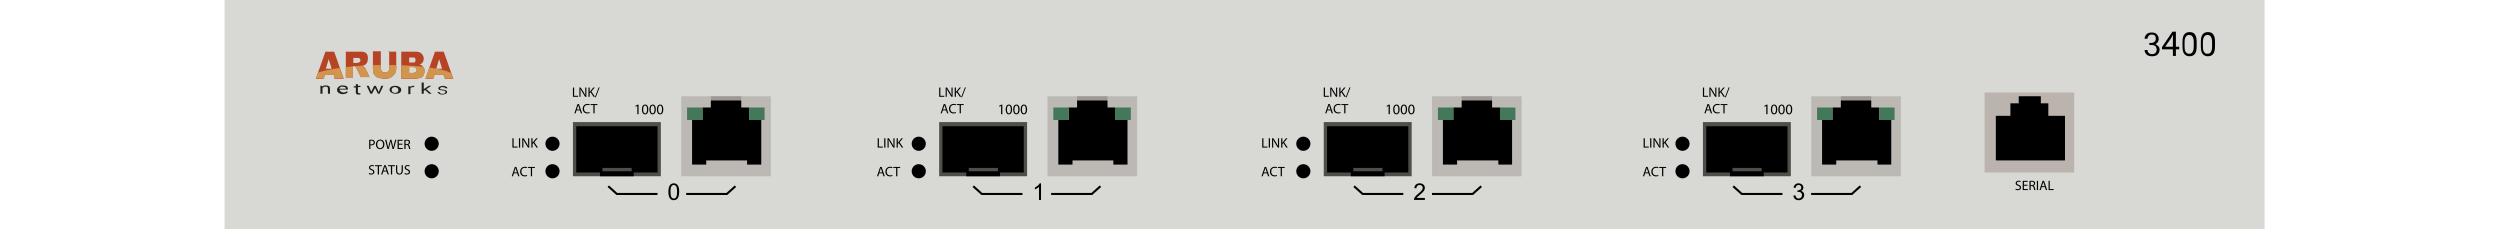 <?xml version="1.0" encoding="utf-8"?>
<!-- Copyright 2022 Virtual Console LLC. All rights reserved. Julia. Generator: Adobe Illustrator 23.1.0, SVG Export Plug-In . SVG Version: 6.00 Build 0)  -->
<svg version="1.1" id="Aruba_3600_Mobility_Controllers"
	 xmlns="http://www.w3.org/2000/svg" xmlns:xlink="http://www.w3.org/1999/xlink" x="0px" y="0px" viewBox="0 0 600 55"
	 style="enable-background:new 0 0 600 55;" xml:space="preserve">
<style type="text/css">
	.st0{fill:#D8D9D4;}
	.st1{fill:#BAB3AE;}
	.st2{fill:#4D4F49;}
	.st3{fill:#BCB8B3;}
	.st4{fill:#43785A;}
	.st5{fill:#9E9995;}
	.st6{fill:none;}
	.st7{fill:#B74325;}
	.st8{clip-path:url(#SVGID_2_);}
	.st9{fill:#D1954E;}
	.st10{fill:#1E1E1E;}
	.st11{enable-background:new    ;}
</style>
<rect x="53.9" class="st0" width="489.6" height="55"/>
<circle cx="103.6" cy="41.1" r="1.7"/>
<circle cx="132.6" cy="41.1" r="1.7"/>
<circle cx="103.6" cy="34.5" r="1.7"/>
<circle cx="132.6" cy="34.5" r="1.7"/>
<g>
	<rect x="476.3" y="22.2" class="st1" width="21.5" height="19.2"/>
	<polygon points="491.6,27.8 491.6,24.8 489.8,24.8 489.8,23.1 484.5,23.1 
		484.5,24.8 482.5,24.8 482.5,27.8 479,27.8 479,38.5 495.6,38.5 495.6,27.8 	"/>
</g>
<g>
	<rect x="137.5" y="29.3" class="st2" width="21.1" height="13"/>
	<polygon points="157.8,30.3 138.3,30.3 138.3,41.4 144,41.4 144,42.3 
		152.1,42.3 152.1,41.4 157.8,41.4 	"/>
	<rect x="144.6" y="40.3" class="st2" width="7" height="0.8"/>
</g>
<g>
	<rect x="163.5" y="23.1" class="st3" width="21.5" height="19.2"/>
	<polygon points="179.8,28.8 179.8,25.8 177.9,25.8 177.9,24.1 
		170.6,24.1 170.6,25.8 168.6,25.8 168.6,28.8 166.1,28.8 
		166.1,39.5 169.5,39.5 169.5,38.5 179.3,38.5 179.3,39.5 182.7,39.5 182.7,28.8 	"/>
	<rect x="179.8" y="25.8" class="st4" width="3.7" height="3"/>
	<rect x="164.9" y="25.8" class="st4" width="3.7" height="3"/>
	<rect x="170.6" y="23.1" class="st5" width="7.3" height="0.9"/>
</g>
<circle cx="220.5" cy="41.1" r="1.7"/>
<circle cx="220.5" cy="34.5" r="1.7"/>
<g>
	<rect x="225.4" y="29.3" class="st2" width="21.1" height="13"/>
	<polygon points="245.7,30.3 226.2,30.3 226.2,41.4 231.9,41.4 
		231.9,42.3 240,42.3 240,41.4 245.7,41.4 	"/>
	<rect x="232.5" y="40.3" class="st2" width="7" height="0.8"/>
</g>
<g>
	<rect x="251.4" y="23.1" class="st3" width="21.5" height="19.2"/>
	<polygon points="267.7,28.8 267.7,25.8 265.8,25.8 265.8,24.1 258.5,24.1 
		258.5,25.8 256.5,25.8 256.5,28.8 254,28.8 254,39.5 257.4,39.5 257.4,38.5 267.2,38.5 
		267.2,39.5 270.6,39.5 270.6,28.8 	"/>
	<rect x="267.7" y="25.8" class="st4" width="3.7" height="3"/>
	<rect x="252.8" y="25.8" class="st4" width="3.7" height="3"/>
	<rect x="258.5" y="23.1" class="st5" width="7.3" height="0.9"/>
</g>
<circle cx="312.8" cy="41.1" r="1.7"/>
<circle cx="312.8" cy="34.5" r="1.7"/>
<g>
	<rect x="317.7" y="29.3" class="st2" width="21.1" height="13"/>
	<polygon points="338,30.3 318.5,30.3 318.5,41.4 324.2,41.4 324.2,42.3 
		332.3,42.3 332.3,41.4 338,41.4 	"/>
	<rect x="324.8" y="40.3" class="st2" width="7" height="0.8"/>
</g>
<g>
	<rect x="343.7" y="23.1" class="st3" width="21.5" height="19.2"/>
	<polygon points="360,28.8 360,25.8 358.1,25.8 358.1,24.1 350.8,24.1 
		350.8,25.8 348.8,25.8 348.8,28.8 346.3,28.8 346.3,39.5 349.7,39.5 
		349.7,38.5 359.6,38.5 359.6,39.5 362.9,39.5 362.9,28.8 	"/>
	<rect x="360" y="25.8" class="st4" width="3.7" height="3"/>
	<rect x="345.1" y="25.8" class="st4" width="3.7" height="3"/>
	<rect x="350.8" y="23.1" class="st5" width="7.3" height="0.9"/>
</g>
<circle cx="403.8" cy="41.1" r="1.7"/>
<circle cx="403.8" cy="34.5" r="1.7"/>
<g>
	<rect x="408.7" y="29.3" class="st2" width="21.1" height="13"/>
	<polygon points="429,30.3 409.5,30.3 409.5,41.4 415.2,41.4 415.2,42.3 
		423.3,42.3 423.3,41.4 429,41.4 	"/>
	<rect x="415.8" y="40.3" class="st2" width="7" height="0.8"/>
</g>
<g>
	<rect x="434.7" y="23.1" class="st3" width="21.5" height="19.2"/>
	<polygon points="451,28.8 451,25.8 449.1,25.8 449.1,24.1 441.8,24.1 
		441.8,25.8 439.8,25.8 439.8,28.8 437.3,28.8 437.3,39.5 440.7,39.5 
		440.7,38.5 450.6,38.5 450.6,39.5 453.9,39.5 453.9,28.8 	"/>
	<rect x="451" y="25.8" class="st4" width="3.7" height="3"/>
	<rect x="436.1" y="25.8" class="st4" width="3.7" height="3"/>
	<rect x="441.8" y="23.1" class="st5" width="7.3" height="0.9"/>
</g>
<g>
	<path d="M515.8,10.3h0.5c0.3,0,0.6-0.1,0.8-0.3
		s0.3-0.4,0.3-0.7c0-0.7-0.3-1-1-1c-0.3,0-0.6,0.1-0.7,0.3
		C515.5,8.8,515.4,9,515.4,9.3h-0.7c0-0.4,0.2-0.8,0.5-1.1
		s0.7-0.4,1.2-0.4s0.9,0.1,1.2,0.4s0.5,0.7,0.5,1.2
		c0,0.2-0.1,0.5-0.2,0.7c-0.2,0.2-0.4,0.4-0.6,0.5
		c0.3,0.1,0.5,0.3,0.7,0.5s0.3,0.5,0.3,0.8c0,0.5-0.2,0.9-0.5,1.2
		S517,13.5,516.5,13.5s-1-0.1-1.3-0.4c-0.3-0.3-0.5-0.7-0.5-1.1h0.7
		c0,0.3,0.1,0.5,0.3,0.7s0.5,0.3,0.8,0.3s0.6-0.1,0.8-0.3
		s0.3-0.4,0.3-0.8c0-0.3-0.1-0.6-0.3-0.8
		s-0.5-0.3-0.9-0.3h-0.5L515.8,10.3L515.8,10.3z"/>
	<path d="M527.2,11c0,0.8-0.1,1.5-0.4,1.9C526.5,13.3,526.1,13.5,525.5,13.5
		s-1-0.2-1.3-0.6c-0.3-0.4-0.4-1-0.4-1.8v-1
		c0-0.8,0.1-1.4,0.4-1.8C524.5,7.9,524.9,7.7,525.5,7.7
		s1.1,0.2,1.3,0.6c0.3,0.4,0.4,1,0.4,1.8V11z M526.5,10.1
		c0-0.6-0.1-1-0.3-1.3s-0.4-0.4-0.8-0.4
		c-0.4,0-0.6,0.1-0.8,0.4c-0.2,0.3-0.3,0.7-0.3,1.3v1.1
		c0,0.6,0.1,1.1,0.3,1.3c0.2,0.3,0.4,0.4,0.8,0.4
		c0.4,0,0.6-0.1,0.8-0.4C526.4,12.2,526.5,11.8,526.5,11.2V10.1z"/>
	<path d="M531.6,11c0,0.8-0.1,1.5-0.4,1.9C530.9,13.3,530.5,13.5,529.9,13.5
		s-1-0.2-1.3-0.6c-0.3-0.4-0.4-1-0.4-1.8v-1
		c0-0.8,0.1-1.4,0.4-1.8c0.3-0.4,0.7-0.6,1.3-0.6
		s1.1,0.2,1.3,0.6c0.3,0.4,0.4,1,0.4,1.8V11z M530.9,10.1
		c0-0.6-0.1-1-0.3-1.3s-0.4-0.4-0.8-0.4
		c-0.4,0-0.6,0.1-0.8,0.4c-0.2,0.3-0.3,0.7-0.3,1.3v1.1
		c0,0.6,0.1,1.1,0.3,1.3c0.2,0.3,0.4,0.4,0.8,0.4
		c0.4,0,0.6-0.1,0.8-0.4c0.2-0.3,0.3-0.7,0.3-1.3V10.1z"
		/>
	<g>
		<path d="M521.492,13.426V11.84h-2.622v-0.52l2.519-3.717h0.824v3.618h0.79v0.618
			h-0.79v1.585H521.492z M521.492,11.222V9.279c0-0.305,0.009-0.609,0.026-0.914
			h-0.026c-0.173,0.34-0.312,0.591-0.469,0.86l-1.38,1.979v0.018H521.492z"/>
	</g>
</g>
<rect class="st6" width="600" height="55"/>
<g>
	<g>
		<path class="st7" d="M80.1,17.9H78l-0.3,1h-1.9l2.3-6.5h2.1l2.3,6.5h-2.2
			L80.1,17.9z M79.6,16.5l-0.7-2.3L78.2,16.5H79.6z"/>
		<path class="st7" d="M83,18.9v-6.5h3.1c0.6,0,1,0,1.3,0.1S88,12.8,88.1,13.1
			c0.2,0.2,0.2,0.6,0.2,1c0,0.3-0.1,0.7-0.2,0.9
			S87.8,15.5,87.5,15.6c-0.1,0.1-0.3,0.2-0.7,0.2
			C87,15.9,87.1,15.9,87.3,16c0.1,0,0.1,0.1,0.3,0.3
			c0.1,0.1,0.2,0.3,0.2,0.3l0.9,1.9h-2.1l-1-2
			c-0.1-0.2-0.2-0.5-0.3-0.5c-0.1-0.1-0.2-0.1-0.5-0.1h-0.1v2.7
			H83V18.9z M84.8,15.1h0.8c0.1,0,0.2,0,0.5-0.1
			c0.1,0,0.2-0.1,0.3-0.2c0.1-0.1,0.1-0.2,0.1-0.3
			c0-0.2-0.1-0.3-0.2-0.5c-0.1-0.1-0.3-0.1-0.7-0.1h-0.8
			C84.8,13.8,84.8,15.1,84.8,15.1z"/>
		<path class="st7" d="M93.2,12.4h1.9v3.8c0,0.3,0,0.7-0.1,1
			s-0.2,0.6-0.6,0.9c-0.2,0.2-0.5,0.5-0.7,0.6
			c-0.3,0.1-0.8,0.2-1.3,0.2c-0.3,0-0.6,0-0.9-0.1
			c-0.3,0-0.6-0.1-0.9-0.2c-0.2-0.1-0.5-0.3-0.7-0.6
			c-0.2-0.2-0.3-0.5-0.3-0.7c-0.1-0.5-0.1-0.8-0.1-1v-4h1.9v4
			c0,0.3,0.1,0.6,0.2,0.8c0.2,0.2,0.5,0.3,0.8,0.3
			S93,17.3,93.2,17.1c0.2-0.2,0.2-0.5,0.2-0.8v-4h-0.2V12.4z"/>
		<path class="st7" d="M96.3,12.4h3.5c0.6,0,1,0.1,1.4,0.5
			c0.3,0.3,0.5,0.7,0.5,1.2c0,0.3-0.1,0.7-0.3,0.9
			c-0.1,0.2-0.3,0.3-0.7,0.5c0.5,0.1,0.7,0.3,0.9,0.6
			c0.2,0.2,0.3,0.6,0.3,1c0,0.3-0.1,0.6-0.2,0.9
			c-0.1,0.2-0.3,0.5-0.6,0.6c-0.1,0.1-0.3,0.1-0.7,0.2
			c-0.5,0.1-0.7,0.1-0.8,0.1h-3.3
			C96.3,18.9,96.3,12.4,96.3,12.4z M98.2,15H99c0.3,0,0.5,0,0.6-0.1
			s0.1-0.2,0.1-0.5s0-0.3-0.1-0.5C99.5,13.8,99.3,13.8,99,13.8h-0.8
			V15z M98.2,17.5h0.9c0.3,0,0.6-0.1,0.7-0.2s0.2-0.2,0.2-0.5
			s-0.1-0.3-0.2-0.5c-0.1-0.1-0.3-0.2-0.7-0.2h-0.9V17.5z"/>
		<path class="st7" d="M106.4,17.9h-2.1l-0.3,1h-1.9l2.3-6.5H106.5l2.3,6.5h-2
			L106.4,17.9z M106.1,16.5l-0.7-2.3L104.7,16.5H106.1z"/>
	</g>
	<g>
		<g>
			<g>
				<g>
					<g>
						<g>
							<defs>
								<path id="SVGID_1_" d="M76.1,17.5c0,0,4.9-1.9,16.3-1.9
									c13.8,0,16.4,2.2,16.4,2.2v1h-33L76.1,17.5z"/>
							</defs>
							<clipPath id="SVGID_2_">
								<use xlink:href="#SVGID_1_"  style="overflow:visible;"/>
							</clipPath>
							<g class="st8">
								<path class="st9" d="M80.1,17.9H78l-0.3,1h-1.9l2.3-6.5h2.1l2.3,6.5h-2.2
									L80.1,17.9z M79.6,16.5l-0.7-2.3L78.2,16.5H79.6z"/>
								<path class="st9" d="M83,18.9v-6.5h3.1c0.6,0,1,0,1.3,0.1
									S88,12.8,88.1,13.1c0.2,0.2,0.2,0.6,0.2,1
									c0,0.3-0.1,0.7-0.2,0.9S87.8,15.5,87.5,15.6
									c-0.1,0.1-0.3,0.2-0.7,0.2C87,15.9,87.1,15.9,87.3,16
									c0.1,0,0.1,0.1,0.3,0.3c0.1,0.1,0.2,0.3,0.2,0.3
									l0.9,1.9h-2.1l-1-2c-0.1-0.2-0.2-0.5-0.3-0.5
									c-0.1-0.1-0.2-0.1-0.5-0.1h-0.1v2.7H83V18.9z M84.8,15.1
									h0.8c0.1,0,0.2,0,0.5-0.1c0.1,0,0.2-0.1,0.3-0.2
									c0.1-0.1,0.1-0.2,0.1-0.3c0-0.2-0.1-0.3-0.2-0.5
									c-0.1-0.1-0.3-0.1-0.7-0.1h-0.8
									C84.8,13.8,84.8,15.1,84.8,15.1z"/>
								<path class="st9" d="M93.2,12.4h1.9v3.8c0,0.3,0,0.7-0.1,1
									s-0.2,0.6-0.6,0.9c-0.2,0.2-0.5,0.5-0.7,0.6
									c-0.3,0.1-0.8,0.2-1.3,0.2c-0.3,0-0.6,0-0.9-0.1
									c-0.3,0-0.6-0.1-0.9-0.2c-0.2-0.1-0.5-0.3-0.7-0.6
									c-0.2-0.2-0.3-0.5-0.3-0.7c-0.1-0.5-0.1-0.8-0.1-1v-4h1.9v4
									c0,0.3,0.1,0.6,0.2,0.8c0.2,0.2,0.5,0.3,0.8,0.3
									S93,17.3,93.2,17.1c0.2-0.2,0.2-0.5,0.2-0.8v-4h-0.2V12.4z"/>
								<path class="st9" d="M96.3,12.4h3.5c0.6,0,1,0.1,1.4,0.5
									c0.3,0.3,0.5,0.7,0.5,1.2c0,0.3-0.1,0.7-0.3,0.9
									c-0.1,0.2-0.3,0.3-0.7,0.5c0.5,0.1,0.7,0.3,0.9,0.6
									c0.2,0.2,0.3,0.6,0.3,1c0,0.3-0.1,0.6-0.2,0.9
									c-0.1,0.2-0.3,0.5-0.6,0.6c-0.1,0.1-0.3,0.1-0.7,0.2
									c-0.5,0.1-0.7,0.1-0.8,0.1h-3.3
									C96.3,18.9,96.3,12.4,96.3,12.4z M98.2,15H99
									c0.3,0,0.5,0,0.6-0.1s0.1-0.2,0.1-0.5s0-0.3-0.1-0.5
									C99.5,13.8,99.3,13.8,99,13.8h-0.8V15z M98.2,17.5h0.9
									c0.3,0,0.6-0.1,0.7-0.2s0.2-0.2,0.2-0.5
									s-0.1-0.3-0.2-0.5c-0.1-0.1-0.3-0.2-0.7-0.2h-0.9V17.5z"/>
								<path class="st9" d="M106.4,17.9h-2.1l-0.3,1h-1.9l2.3-6.5H106.5l2.3,6.5h-2
									L106.4,17.9z M106.1,16.5l-0.7-2.3L104.7,16.5H106.1z"/>
							</g>
						</g>
					</g>
				</g>
			</g>
		</g>
	</g>
	<g>
		<path class="st10" d="M77.3,20.6v0.2c0.2-0.2,0.5-0.3,0.9-0.3
			c0.6,0,1,0.2,1,0.7v1.3h-0.5v-1.3c0-0.1-0.1-0.2-0.1-0.3
			c-0.1-0.1-0.2-0.1-0.5-0.1c-0.2,0-0.3,0-0.4,0.1
			s-0.2,0.1-0.3,0.2v1.4h-0.5v-1.9
			C76.9,20.6,77.3,20.6,77.3,20.6z"/>
		<path class="st10" d="M82.3,22.6c-0.4,0-0.7-0.1-1-0.3
			C81,22.1,80.9,21.9,80.9,21.6V21.5c0-0.2,0.1-0.4,0.2-0.5
			s0.3-0.3,0.5-0.4S82,20.5,82.3,20.5c0.4,0,0.7,0.1,0.9,0.2
			C83.4,20.9,83.5,21.1,83.5,21.4v0.1h-2c0,0.2,0.1,0.3,0.3,0.5
			C82,22.1,82.2,22.2,82.4,22.2s0.3,0,0.5-0.1
			c0.1,0,0.2-0.1,0.3-0.2l0.3,0.2
			C83.2,22.4,82.8,22.6,82.3,22.6z M82.2,20.8
			c-0.2,0-0.4,0-0.5,0.1S81.5,21.1,81.4,21.3H83l0,0
			C83,21.1,82.9,21,82.8,20.9C82.6,20.9,82.5,20.8,82.2,20.8z"/>
		<path class="st10" d="M85.9,20.1v0.5H86.5v0.3h-0.6v1.2
			c0,0.1,0,0.1,0.1,0.2c0,0,0.1,0.1,0.3,0.1c0.1,0,0.1,0,0.2,0
			v0.3c-0.1,0-0.3,0-0.4,0c-0.2,0-0.4,0-0.5-0.1
			s-0.2-0.2-0.2-0.4V21h-0.5v-0.3h0.5v-0.5h0.5V20.1z"/>
		<path class="st10" d="M90.9,22.1l0.6-1.5H92L91.1,22.5h-0.4L90,21.1L89.3,22.5
			h-0.4L88,20.6h0.5L89.1,22l0.7-1.4h0.4L90.9,22.1z"/>
		<path class="st10" d="M93.5,21.5c0-0.2,0.1-0.4,0.2-0.5s0.3-0.3,0.5-0.3
			c0.2-0.1,0.4-0.1,0.7-0.1c0.4,0,0.7,0.1,1,0.3
			s0.4,0.4,0.4,0.7l0,0c0,0.2-0.1,0.4-0.2,0.5s-0.3,0.3-0.5,0.3
			C95.4,22.5,95.2,22.5,94.9,22.5c-0.4,0-0.7-0.1-1-0.3
			C93.7,22.1,93.5,21.9,93.5,21.5L93.5,21.5z M94,21.6c0,0.2,0.1,0.4,0.2,0.5
			c0.2,0.1,0.4,0.2,0.6,0.2c0.3,0,0.5-0.1,0.6-0.2
			c0.2-0.1,0.2-0.3,0.2-0.5s-0.1-0.4-0.2-0.5
			C95.2,21,95,20.9,94.8,20.9c-0.3,0-0.5,0.1-0.6,0.2
			S94,21.3,94,21.6z"/>
		<path class="st10" d="M99.5,20.9c-0.1,0-0.2,0-0.3,0
			C98.9,20.9,98.6,21,98.5,21.2v1.4H98v-1.9h0.5v0.2
			c0.2-0.2,0.4-0.3,0.7-0.3c0.1,0,0.2,0,0.2,0v0.3H99.5z"/>
		<path class="st10" d="M102,21.6l-0.3,0.2v0.7h-0.5v-2.7h0.5v1.6L102,21.2
			l0.9-0.6H103.5l-1.2,0.8L103.6,22.5H103L102,21.6z"/>
		<path class="st10" d="M106.9,22c0-0.1-0.1-0.2-0.2-0.2s-0.3-0.1-0.5-0.1
			c-0.3,0-0.5-0.1-0.6-0.1c-0.2,0-0.3-0.1-0.3-0.2
			c-0.1-0.1-0.1-0.1-0.1-0.2c0-0.2,0.1-0.3,0.3-0.4
			c0.2-0.1,0.5-0.2,0.8-0.2s0.6,0.1,0.8,0.2
			c0.2,0.1,0.3,0.3,0.3,0.4h-0.5c0-0.1-0.1-0.2-0.2-0.2
			s-0.3-0.1-0.5-0.1s-0.3,0-0.4,0.1s-0.2,0.1-0.2,0.2
			s0,0.1,0.1,0.2c0.1,0,0.3,0.1,0.5,0.1c0.3,0,0.5,0.1,0.6,0.1
			c0.2,0.1,0.3,0.1,0.4,0.2S107.3,22,107.3,22.1
			c0,0.2-0.1,0.3-0.3,0.4c-0.2,0.1-0.5,0.2-0.8,0.2
			c-0.2,0-0.5,0-0.6-0.1s-0.3-0.1-0.4-0.2s-0.2-0.2-0.2-0.3h0.5
			c0,0.1,0.1,0.2,0.2,0.3c0.1,0.1,0.3,0.1,0.5,0.1
			s0.4,0,0.5-0.1C106.9,22.2,106.9,22.1,106.9,22z"/>
	</g>
</g>
<g>
	<g>
		<path d="M88.601,33.569c0.139-0.022,0.32-0.043,0.55-0.043
			c0.284,0,0.491,0.066,0.623,0.185c0.122,0.105,0.194,0.268,0.194,0.465
			c0,0.201-0.059,0.359-0.171,0.475c-0.151,0.162-0.398,0.244-0.679,0.244
			c-0.086,0-0.165-0.003-0.231-0.02v0.89h-0.287V33.569z M88.887,34.64
			c0.063,0.017,0.142,0.023,0.237,0.023c0.346,0,0.557-0.168,0.557-0.475
			c0-0.294-0.208-0.436-0.524-0.436c-0.125,0-0.221,0.01-0.271,0.023V34.64z"/>
		<path d="M92.255,34.63c0,0.765-0.465,1.17-1.032,1.17
			c-0.586,0-0.999-0.455-0.999-1.127c0-0.705,0.438-1.167,1.032-1.167
			C91.863,33.506,92.255,33.971,92.255,34.63z M90.532,34.666
			c0,0.475,0.257,0.9,0.708,0.9c0.455,0,0.712-0.419,0.712-0.924
			c0-0.441-0.23-0.902-0.708-0.902C90.769,33.74,90.532,34.179,90.532,34.666z"/>
		<path d="M92.994,35.764l-0.564-2.222h0.303l0.264,1.124
			c0.066,0.277,0.125,0.554,0.165,0.768h0.006
			c0.037-0.221,0.105-0.484,0.181-0.771l0.297-1.121h0.3l0.271,1.128
			c0.062,0.264,0.122,0.527,0.155,0.761h0.006
			c0.046-0.244,0.109-0.491,0.178-0.768l0.293-1.121h0.293l-0.629,2.222h-0.3
			l-0.28-1.157c-0.069-0.283-0.115-0.501-0.145-0.725h-0.006
			c-0.04,0.221-0.089,0.438-0.171,0.725l-0.316,1.157H92.994z"/>
		<path d="M96.574,34.723h-0.864v0.801h0.962v0.24h-1.249v-2.222h1.2v0.241h-0.913
			v0.701h0.864V34.723z"/>
		<path d="M97.048,33.572c0.145-0.03,0.353-0.047,0.55-0.047
			c0.307,0,0.504,0.057,0.643,0.182c0.112,0.099,0.174,0.25,0.174,0.422
			c0,0.293-0.185,0.488-0.418,0.566v0.011c0.171,0.059,0.273,0.217,0.326,0.448
			c0.073,0.31,0.125,0.523,0.171,0.609h-0.296
			c-0.036-0.062-0.086-0.254-0.148-0.53c-0.066-0.307-0.185-0.422-0.445-0.433
			h-0.271v0.963h-0.287V33.572z M97.334,34.584h0.293
			c0.307,0,0.501-0.168,0.501-0.422c0-0.287-0.208-0.412-0.511-0.416
			c-0.139,0-0.237,0.014-0.284,0.027V34.584z"/>
	</g>
</g>
<g>
	<g>
		<path d="M88.578,41.517c0.128,0.079,0.316,0.146,0.514,0.146
			c0.293,0,0.465-0.155,0.465-0.38c0-0.207-0.119-0.326-0.419-0.441
			c-0.362-0.128-0.586-0.316-0.586-0.629c0-0.347,0.287-0.604,0.718-0.604
			c0.228,0,0.393,0.053,0.491,0.108l-0.079,0.234
			c-0.072-0.04-0.221-0.105-0.422-0.105c-0.303,0-0.418,0.182-0.418,0.333
			c0,0.207,0.135,0.31,0.442,0.429c0.375,0.145,0.566,0.326,0.566,0.652
			c0,0.343-0.253,0.64-0.777,0.64c-0.214,0-0.448-0.063-0.567-0.143L88.578,41.517
			z"/>
		<path d="M90.667,39.889h-0.676v-0.244h1.645v0.244h-0.679v1.978h-0.29V39.889z"/>
		<path d="M91.998,41.167l-0.231,0.699h-0.296l0.755-2.222h0.346l0.758,2.222h-0.307
			l-0.237-0.699H91.998z M92.726,40.944l-0.218-0.64
			c-0.049-0.145-0.083-0.276-0.115-0.405h-0.007
			c-0.033,0.132-0.069,0.267-0.112,0.402l-0.218,0.643H92.726z"/>
		<path d="M93.826,39.889h-0.676v-0.244h1.645v0.244h-0.679v1.978h-0.29V39.889z"/>
		<path d="M95.332,39.645v1.315c0,0.497,0.221,0.708,0.518,0.708
			c0.33,0,0.541-0.217,0.541-0.708v-1.315h0.29v1.295
			c0,0.683-0.359,0.963-0.84,0.963c-0.455,0-0.798-0.261-0.798-0.949v-1.309H95.332z
			"/>
		<path d="M97.141,41.517c0.128,0.079,0.316,0.146,0.514,0.146
			c0.293,0,0.465-0.155,0.465-0.38c0-0.207-0.119-0.326-0.418-0.441
			c-0.363-0.128-0.587-0.316-0.587-0.629c0-0.347,0.287-0.604,0.719-0.604
			c0.227,0,0.392,0.053,0.491,0.108l-0.079,0.234
			c-0.072-0.04-0.221-0.105-0.422-0.105c-0.303,0-0.418,0.182-0.418,0.333
			c0,0.207,0.135,0.31,0.441,0.429c0.376,0.145,0.567,0.326,0.567,0.652
			c0,0.343-0.254,0.64-0.778,0.64c-0.214,0-0.448-0.063-0.566-0.143
			L97.141,41.517z"/>
	</g>
</g>
<g>
	<path d="M122.976,33.182h0.289v1.999h0.958v0.243h-1.247V33.182z"/>
	<path d="M124.833,33.182v2.242h-0.289v-2.242H124.833z"/>
	<path d="M125.338,35.424v-2.242h0.316l0.718,1.135
		c0.167,0.263,0.296,0.499,0.403,0.729l0.006-0.004
		c-0.026-0.299-0.033-0.572-0.033-0.921v-0.938h0.273v2.242h-0.293l-0.711-1.138
		c-0.157-0.249-0.306-0.506-0.419-0.748l-0.01,0.003
		c0.017,0.283,0.023,0.553,0.023,0.925v0.958H125.338z"/>
	<path d="M127.524,33.182h0.289v1.081h0.01c0.06-0.086,0.12-0.166,0.176-0.239
		l0.685-0.842h0.359l-0.812,0.951l0.875,1.291h-0.343l-0.739-1.101l-0.213,0.246
		v0.854h-0.289V33.182z"/>
</g>
<g>
	<path d="M123.338,41.596l-0.233,0.705h-0.299l0.762-2.242h0.35l0.765,2.242h-0.31
		l-0.24-0.705H123.338z M124.073,41.369l-0.22-0.646
		c-0.05-0.146-0.083-0.279-0.116-0.409h-0.007
		c-0.033,0.134-0.07,0.27-0.113,0.406l-0.22,0.648H124.073z"/>
	<path d="M126.525,42.228c-0.106,0.054-0.319,0.106-0.592,0.106
		c-0.632,0-1.108-0.399-1.108-1.134c0-0.702,0.476-1.178,1.171-1.178
		c0.28,0,0.456,0.06,0.532,0.1l-0.07,0.236
		c-0.11-0.054-0.266-0.094-0.452-0.094c-0.526,0-0.875,0.336-0.875,0.925
		c0,0.549,0.316,0.901,0.861,0.901c0.177,0,0.356-0.036,0.473-0.093L126.525,42.228z
		"/>
	<path d="M127.405,40.305h-0.682v-0.246h1.66v0.246h-0.686v1.996h-0.292V40.305z"/>
</g>
<g>
	<path d="M210.643,33.182h0.289v1.999h0.958v0.243h-1.247V33.182z"/>
	<path d="M212.501,33.182v2.242h-0.289v-2.242H212.501z"/>
	<path d="M213.006,35.424v-2.242h0.316l0.718,1.135
		c0.167,0.263,0.296,0.499,0.403,0.729l0.006-0.004
		c-0.026-0.299-0.033-0.572-0.033-0.921v-0.938h0.273v2.242h-0.293l-0.711-1.138
		c-0.157-0.249-0.306-0.506-0.419-0.748l-0.01,0.003
		c0.017,0.283,0.023,0.553,0.023,0.925v0.958H213.006z"/>
	<path d="M215.192,33.182h0.289v1.081h0.01c0.06-0.086,0.12-0.166,0.176-0.239
		l0.685-0.842h0.359l-0.812,0.951l0.875,1.291h-0.343l-0.739-1.101l-0.213,0.246
		v0.854h-0.289V33.182z"/>
</g>
<g>
	<path d="M211.006,41.596l-0.233,0.705h-0.299l0.762-2.242h0.35l0.765,2.242h-0.31
		l-0.24-0.705H211.006z M211.741,41.369l-0.22-0.646
		c-0.05-0.146-0.083-0.279-0.116-0.409h-0.007
		c-0.033,0.134-0.07,0.27-0.113,0.406l-0.22,0.648H211.741z"/>
	<path d="M214.193,42.228c-0.106,0.054-0.319,0.106-0.592,0.106
		c-0.632,0-1.108-0.399-1.108-1.134c0-0.702,0.476-1.178,1.171-1.178
		c0.28,0,0.456,0.06,0.532,0.1l-0.07,0.236
		c-0.11-0.054-0.266-0.094-0.452-0.094c-0.526,0-0.875,0.336-0.875,0.925
		c0,0.549,0.316,0.901,0.861,0.901c0.177,0,0.356-0.036,0.473-0.093L214.193,42.228z
		"/>
	<path d="M215.073,40.305h-0.682v-0.246h1.66v0.246h-0.686v1.996h-0.292V40.305z"/>
</g>
<g>
	<path d="M302.934,33.182h0.289v1.999h0.958v0.243h-1.247V33.182z"/>
	<path d="M304.791,33.182v2.242h-0.289v-2.242H304.791z"/>
	<path d="M305.296,35.424v-2.242h0.316l0.718,1.135
		c0.167,0.263,0.296,0.499,0.403,0.729l0.006-0.004
		c-0.026-0.299-0.033-0.572-0.033-0.921v-0.938h0.273v2.242h-0.293l-0.711-1.138
		c-0.157-0.249-0.306-0.506-0.419-0.748l-0.01,0.003
		c0.017,0.283,0.023,0.553,0.023,0.925v0.958H305.296z"/>
	<path d="M307.482,33.182h0.289v1.081h0.01c0.06-0.086,0.12-0.166,0.176-0.239
		l0.685-0.842h0.359l-0.812,0.951l0.875,1.291h-0.343l-0.739-1.101l-0.213,0.246
		v0.854h-0.289V33.182z"/>
</g>
<g>
	<path d="M303.296,41.596l-0.233,0.705h-0.299l0.762-2.242h0.35l0.765,2.242h-0.31
		l-0.24-0.705H303.296z M304.031,41.369l-0.22-0.646
		c-0.05-0.146-0.083-0.279-0.116-0.409h-0.007
		c-0.033,0.134-0.07,0.27-0.113,0.406l-0.22,0.648H304.031z"/>
	<path d="M306.483,42.228c-0.106,0.054-0.319,0.106-0.592,0.106
		c-0.632,0-1.108-0.399-1.108-1.134c0-0.702,0.476-1.178,1.171-1.178
		c0.28,0,0.456,0.06,0.532,0.1l-0.07,0.236
		c-0.11-0.054-0.266-0.094-0.452-0.094c-0.526,0-0.875,0.336-0.875,0.925
		c0,0.549,0.316,0.901,0.861,0.901c0.177,0,0.356-0.036,0.473-0.093L306.483,42.228z
		"/>
	<path d="M307.363,40.305h-0.682v-0.246h1.66v0.246h-0.686v1.996h-0.292V40.305z"/>
</g>
<g>
	<path d="M394.468,33.182h0.289v1.999h0.958v0.243h-1.247V33.182z"/>
	<path d="M396.326,33.182v2.242h-0.289v-2.242H396.326z"/>
	<path d="M396.83,35.424v-2.242h0.316l0.718,1.135
		c0.167,0.263,0.296,0.499,0.403,0.729l0.006-0.004
		c-0.026-0.299-0.033-0.572-0.033-0.921v-0.938h0.273v2.242H398.221l-0.711-1.138
		c-0.157-0.249-0.306-0.506-0.419-0.748l-0.01,0.003
		c0.017,0.283,0.023,0.553,0.023,0.925v0.958H396.83z"/>
	<path d="M399.016,33.182h0.289v1.081h0.01c0.06-0.086,0.12-0.166,0.176-0.239
		l0.685-0.842h0.359l-0.812,0.951l0.875,1.291h-0.343l-0.739-1.101l-0.213,0.246
		v0.854h-0.289V33.182z"/>
</g>
<g>
	<path d="M394.83,41.596l-0.233,0.705h-0.299l0.762-2.242h0.35l0.765,2.242h-0.31
		l-0.24-0.705H394.83z M395.566,41.369l-0.22-0.646
		c-0.05-0.146-0.083-0.279-0.116-0.409h-0.007
		c-0.033,0.134-0.07,0.27-0.113,0.406l-0.22,0.648H395.566z"/>
	<path d="M398.018,42.228c-0.106,0.054-0.319,0.106-0.592,0.106
		c-0.632,0-1.108-0.399-1.108-1.134c0-0.702,0.476-1.178,1.171-1.178
		c0.28,0,0.456,0.06,0.532,0.1l-0.07,0.236
		c-0.11-0.054-0.266-0.094-0.452-0.094c-0.526,0-0.875,0.336-0.875,0.925
		c0,0.549,0.316,0.901,0.861,0.901c0.177,0,0.356-0.036,0.473-0.093L398.018,42.228z
		"/>
	<path d="M398.897,40.305h-0.682v-0.246h1.66v0.246h-0.686v1.996h-0.292V40.305z"/>
</g>
<g class="st11">
	<path d="M160.415,46.022c0-0.469,0.048-0.847,0.145-1.133s0.24-0.507,0.431-0.662
		s0.43-0.233,0.719-0.233c0.213,0,0.4,0.043,0.561,0.129
		s0.293,0.21,0.398,0.371c0.105,0.161,0.187,0.358,0.247,0.59
		c0.06,0.232,0.089,0.545,0.089,0.938c0,0.466-0.048,0.842-0.144,1.128
		s-0.239,0.508-0.429,0.663c-0.19,0.156-0.431,0.234-0.722,0.234
		c-0.383,0-0.683-0.137-0.901-0.411C160.546,47.307,160.415,46.769,160.415,46.022z
		 M160.916,46.022c0,0.652,0.076,1.086,0.229,1.302
		c0.152,0.216,0.341,0.323,0.564,0.323c0.224,0,0.412-0.108,0.564-0.325
		c0.153-0.217,0.229-0.649,0.229-1.3c0-0.653-0.076-1.087-0.229-1.303
		c-0.152-0.214-0.342-0.321-0.57-0.321c-0.224,0-0.402,0.095-0.536,0.284
		C161,44.924,160.916,45.371,160.916,46.022z"/>
</g>
<g>
	<polygon points="157.8,46.805 147.954,46.805 145.811,44.877 146.145,44.506 
		148.146,46.305 157.8,46.305 	"/>
</g>
<g>
	<polygon points="174.535,46.805 164.689,46.805 164.689,46.305 174.343,46.305 
		176.344,44.506 176.678,44.877 	"/>
</g>
<g class="st11">
	<path d="M249.844,47.98h-0.487V44.875c-0.117,0.111-0.271,0.224-0.461,0.335
		c-0.191,0.112-0.362,0.196-0.513,0.252v-0.471
		c0.272-0.128,0.511-0.283,0.715-0.466c0.204-0.183,0.348-0.359,0.433-0.531
		h0.314V47.98z"/>
</g>
<g>
	<polygon points="245.393,46.805 235.547,46.805 233.404,44.877 233.738,44.506 
		235.738,46.305 245.393,46.305 	"/>
</g>
<g>
	<polygon points="262.127,46.805 252.282,46.805 252.282,46.305 261.936,46.305 
		263.936,44.506 264.27,44.877 	"/>
</g>
<g class="st11">
	<path d="M341.966,47.512v0.469h-2.624c-0.004-0.117,0.016-0.23,0.057-0.339
		c0.067-0.179,0.174-0.354,0.321-0.527c0.147-0.174,0.359-0.374,0.638-0.602
		c0.432-0.354,0.723-0.634,0.875-0.841c0.151-0.206,0.228-0.402,0.228-0.586
		c0-0.193-0.069-0.356-0.208-0.489c-0.138-0.133-0.317-0.198-0.54-0.198
		c-0.234,0-0.422,0.07-0.563,0.211c-0.141,0.141-0.212,0.336-0.214,0.585
		l-0.501-0.052c0.035-0.374,0.164-0.658,0.388-0.854
		c0.224-0.195,0.524-0.294,0.901-0.294c0.381,0,0.683,0.106,0.904,0.317
		c0.223,0.211,0.334,0.473,0.334,0.785c0,0.159-0.033,0.315-0.098,0.469
		c-0.065,0.153-0.173,0.314-0.324,0.484c-0.15,0.17-0.401,0.402-0.751,0.698
		c-0.293,0.246-0.48,0.412-0.563,0.5s-0.151,0.176-0.206,0.264H341.966z"/>
</g>
<g>
	<polygon points="336.789,46.805 326.943,46.805 324.8,44.877 325.134,44.506 
		327.134,46.305 336.789,46.305 	"/>
</g>
<g>
	<polygon points="353.524,46.805 343.678,46.805 343.678,46.305 353.332,46.305 
		355.333,44.506 355.667,44.877 	"/>
</g>
<g class="st11">
	<path d="M430.407,46.933l0.487-0.065c0.056,0.276,0.151,0.476,0.285,0.598
		c0.135,0.122,0.299,0.183,0.492,0.183c0.229,0,0.423-0.079,0.58-0.238
		c0.158-0.159,0.237-0.355,0.237-0.591c0-0.224-0.073-0.408-0.22-0.554
		c-0.146-0.145-0.332-0.218-0.558-0.218c-0.092,0-0.206,0.019-0.344,0.055
		l0.055-0.428c0.032,0.003,0.059,0.005,0.078,0.005
		c0.207,0,0.395-0.054,0.561-0.162s0.249-0.275,0.249-0.501
		c0-0.179-0.061-0.327-0.182-0.444s-0.277-0.176-0.468-0.176
		s-0.348,0.06-0.475,0.179c-0.126,0.119-0.207,0.298-0.243,0.536l-0.487-0.087
		c0.06-0.327,0.194-0.58,0.406-0.76c0.211-0.18,0.474-0.27,0.787-0.27
		c0.217,0,0.417,0.047,0.599,0.14c0.183,0.093,0.322,0.22,0.419,0.381
		c0.097,0.16,0.145,0.331,0.145,0.512c0,0.171-0.046,0.327-0.138,0.469
		c-0.093,0.141-0.229,0.252-0.409,0.335c0.234,0.055,0.417,0.167,0.547,0.338
		c0.13,0.17,0.195,0.384,0.195,0.64c0,0.347-0.127,0.641-0.38,0.882
		c-0.252,0.241-0.572,0.361-0.958,0.361c-0.349,0-0.638-0.104-0.868-0.312
		C430.57,47.532,430.439,47.263,430.407,46.933z"/>
</g>
<g>
	<polygon points="427.789,46.805 417.943,46.805 415.8,44.877 416.134,44.506 
		418.134,46.305 427.789,46.305 	"/>
</g>
<g>
	<polygon points="444.524,46.805 434.678,46.805 434.678,46.305 444.332,46.305 
		446.333,44.506 446.667,44.877 	"/>
</g>
<g>
	<path d="M483.78,45.269c0.129,0.079,0.316,0.146,0.514,0.146
		c0.294,0,0.465-0.155,0.465-0.379c0-0.208-0.118-0.327-0.418-0.442
		c-0.363-0.128-0.587-0.316-0.587-0.629c0-0.347,0.287-0.604,0.719-0.604
		c0.228,0,0.392,0.053,0.491,0.109l-0.079,0.233
		c-0.073-0.039-0.222-0.105-0.422-0.105c-0.304,0-0.419,0.182-0.419,0.333
		c0,0.208,0.135,0.31,0.441,0.429c0.376,0.145,0.567,0.326,0.567,0.652
		c0,0.343-0.254,0.64-0.778,0.64c-0.214,0-0.448-0.062-0.566-0.142L483.78,45.269z
		"/>
	<path d="M486.596,44.577h-0.863v0.801h0.963v0.24h-1.25v-2.222h1.2v0.241h-0.913
		v0.701h0.863V44.577z"/>
	<path d="M487.071,43.427c0.146-0.03,0.354-0.047,0.551-0.047
		c0.307,0,0.504,0.057,0.643,0.182c0.112,0.099,0.175,0.25,0.175,0.422
		c0,0.293-0.185,0.488-0.419,0.566v0.011c0.172,0.059,0.274,0.217,0.327,0.448
		c0.072,0.31,0.125,0.523,0.171,0.609h-0.297c-0.036-0.062-0.085-0.254-0.148-0.53
		c-0.065-0.307-0.184-0.422-0.444-0.433h-0.271v0.963h-0.287V43.427z
		 M487.358,44.438h0.293c0.307,0,0.502-0.168,0.502-0.422
		c0-0.287-0.208-0.412-0.512-0.416c-0.138,0-0.237,0.014-0.283,0.027V44.438z"/>
	<path d="M489.133,43.396v2.222h-0.287v-2.222H489.133z"/>
	<path d="M489.995,44.919l-0.23,0.699h-0.297l0.755-2.222h0.347l0.758,2.222h-0.307
		l-0.237-0.699H489.995z M490.723,44.695l-0.217-0.64
		c-0.05-0.145-0.083-0.276-0.116-0.405h-0.006
		c-0.033,0.132-0.069,0.267-0.112,0.402l-0.218,0.643H490.723z"/>
	<path d="M491.657,43.396h0.286v1.981h0.949v0.24h-1.235V43.396z"/>
</g>
<g>
	<g>
		<path d="M137.5,21.01h0.287v1.981h0.949v0.24H137.5V21.01z"/>
		<path d="M139.059,23.232v-2.222h0.312l0.712,1.124
			c0.165,0.261,0.294,0.494,0.399,0.722l0.006-0.003
			c-0.026-0.297-0.032-0.567-0.032-0.913v-0.93h0.27v2.222h-0.29l-0.705-1.127
			c-0.154-0.247-0.303-0.501-0.415-0.742l-0.01,0.004
			c0.017,0.28,0.022,0.547,0.022,0.916v0.949H139.059z"/>
		<path d="M141.23,21.01h0.286v1.071h0.01c0.06-0.086,0.119-0.165,0.175-0.237
			l0.68-0.834h0.355l-0.804,0.942l0.866,1.279h-0.339l-0.732-1.091l-0.211,0.244
			v0.847h-0.286V21.01z"/>
		<path d="M142.766,23.364l0.919-2.39h0.225l-0.923,2.39H142.766z"/>
		<path d="M138.376,26.494l-0.23,0.699h-0.297l0.755-2.222h0.346l0.759,2.222h-0.307
			l-0.237-0.699H138.376z M139.104,26.27l-0.218-0.64
			c-0.049-0.145-0.082-0.276-0.115-0.405h-0.007
			c-0.032,0.132-0.069,0.267-0.111,0.402l-0.218,0.643H139.104z"/>
		<path d="M141.54,27.121c-0.105,0.053-0.316,0.105-0.587,0.105
			c-0.626,0-1.098-0.396-1.098-1.124c0-0.695,0.472-1.167,1.16-1.167
			c0.277,0,0.452,0.06,0.527,0.099l-0.069,0.234
			c-0.108-0.053-0.264-0.093-0.448-0.093c-0.521,0-0.866,0.333-0.866,0.917
			c0,0.544,0.312,0.893,0.854,0.893c0.175,0,0.353-0.036,0.468-0.092L141.54,27.121z
			"/>
		<path d="M142.416,25.215h-0.676v-0.244h1.645v0.244h-0.679v1.978h-0.29V25.215z"/>
	</g>
</g>
<g>
	<g>
		<path d="M225.4,21.01h0.287v1.981h0.949v0.24h-1.236V21.01z"/>
		<path d="M226.959,23.232v-2.222h0.312l0.712,1.124
			c0.165,0.261,0.294,0.494,0.399,0.722l0.006-0.003
			c-0.026-0.297-0.032-0.567-0.032-0.913v-0.93h0.27v2.222h-0.29l-0.705-1.127
			c-0.154-0.247-0.303-0.501-0.415-0.742l-0.01,0.004
			c0.017,0.28,0.022,0.547,0.022,0.916v0.949H226.959z"/>
		<path d="M229.13,21.01h0.286v1.071h0.01c0.06-0.086,0.119-0.165,0.175-0.237
			l0.68-0.834h0.355l-0.804,0.942l0.866,1.279h-0.339l-0.732-1.091l-0.211,0.244
			v0.847h-0.286V21.01z"/>
		<path d="M230.666,23.364l0.919-2.39h0.225l-0.923,2.39H230.666z"/>
		<path d="M226.276,26.494l-0.23,0.699h-0.297l0.755-2.222h0.346l0.759,2.222h-0.307
			l-0.237-0.699H226.276z M227.004,26.27l-0.218-0.64
			c-0.049-0.145-0.082-0.276-0.115-0.405h-0.007
			c-0.032,0.132-0.069,0.267-0.111,0.402l-0.218,0.643H227.004z"/>
		<path d="M229.44,27.121c-0.105,0.053-0.316,0.105-0.587,0.105
			c-0.626,0-1.098-0.396-1.098-1.124c0-0.695,0.472-1.167,1.16-1.167
			c0.277,0,0.452,0.06,0.527,0.099l-0.069,0.234
			c-0.108-0.053-0.264-0.093-0.448-0.093c-0.521,0-0.866,0.333-0.866,0.917
			c0,0.544,0.312,0.893,0.854,0.893c0.175,0,0.353-0.036,0.468-0.092L229.44,27.121z"
			/>
		<path d="M230.316,25.215h-0.676v-0.244h1.645v0.244h-0.679v1.978h-0.29V25.215z"/>
	</g>
</g>
<g>
	<g>
		<path d="M317.7,21.01h0.287v1.981h0.949v0.24h-1.236V21.01z"/>
		<path d="M319.259,23.232v-2.222h0.312l0.712,1.124
			c0.165,0.261,0.294,0.494,0.399,0.722l0.006-0.003
			c-0.026-0.297-0.032-0.567-0.032-0.913v-0.93h0.27v2.222h-0.29l-0.705-1.127
			c-0.154-0.247-0.303-0.501-0.415-0.742l-0.01,0.004
			c0.017,0.28,0.022,0.547,0.022,0.916v0.949H319.259z"/>
		<path d="M321.43,21.01h0.286v1.071h0.01c0.06-0.086,0.119-0.165,0.175-0.237
			l0.68-0.834h0.355l-0.804,0.942l0.866,1.279h-0.339l-0.732-1.091l-0.211,0.244
			v0.847h-0.286V21.01z"/>
		<path d="M322.966,23.364l0.919-2.39h0.225l-0.923,2.39H322.966z"/>
		<path d="M318.576,26.494l-0.23,0.699h-0.297l0.755-2.222h0.346l0.759,2.222h-0.307
			l-0.237-0.699H318.576z M319.305,26.27l-0.218-0.64
			c-0.049-0.145-0.082-0.276-0.115-0.405h-0.007
			c-0.032,0.132-0.069,0.267-0.111,0.402l-0.218,0.643H319.305z"/>
		<path d="M321.74,27.121c-0.105,0.053-0.316,0.105-0.587,0.105
			c-0.626,0-1.098-0.396-1.098-1.124c0-0.695,0.472-1.167,1.16-1.167
			c0.277,0,0.452,0.06,0.527,0.099l-0.069,0.234
			c-0.108-0.053-0.264-0.093-0.448-0.093c-0.521,0-0.866,0.333-0.866,0.917
			c0,0.544,0.312,0.893,0.854,0.893c0.175,0,0.353-0.036,0.468-0.092L321.74,27.121z
			"/>
		<path d="M322.616,25.215h-0.676v-0.244h1.645v0.244h-0.679v1.978h-0.29V25.215z"/>
	</g>
</g>
<g>
	<g>
		<path d="M408.7,21.01h0.287v1.981h0.949v0.24h-1.236V21.01z"/>
		<path d="M410.259,23.232v-2.222h0.312l0.712,1.124
			c0.165,0.261,0.294,0.494,0.399,0.722l0.006-0.003
			c-0.026-0.297-0.032-0.567-0.032-0.913v-0.93h0.27v2.222h-0.29l-0.705-1.127
			c-0.154-0.247-0.303-0.501-0.415-0.742l-0.01,0.004
			c0.017,0.28,0.022,0.547,0.022,0.916v0.949H410.259z"/>
		<path d="M412.43,21.01h0.286v1.071h0.01c0.06-0.086,0.119-0.165,0.175-0.237
			l0.68-0.834h0.355l-0.804,0.942l0.866,1.279h-0.339l-0.732-1.091l-0.211,0.244
			v0.847h-0.286V21.01z"/>
		<path d="M413.966,23.364l0.919-2.39h0.225l-0.923,2.39H413.966z"/>
		<path d="M409.576,26.494l-0.23,0.699h-0.297l0.755-2.222h0.346l0.759,2.222h-0.307
			l-0.237-0.699H409.576z M410.305,26.27l-0.218-0.64
			c-0.049-0.145-0.082-0.276-0.115-0.405h-0.007
			c-0.032,0.132-0.069,0.267-0.111,0.402l-0.218,0.643H410.305z"/>
		<path d="M412.74,27.121c-0.105,0.053-0.316,0.105-0.587,0.105
			c-0.626,0-1.098-0.396-1.098-1.124c0-0.695,0.472-1.167,1.16-1.167
			c0.277,0,0.452,0.06,0.527,0.099l-0.069,0.234
			c-0.108-0.053-0.264-0.093-0.448-0.093c-0.521,0-0.866,0.333-0.866,0.917
			c0,0.544,0.312,0.893,0.854,0.893c0.175,0,0.353-0.036,0.468-0.092L412.74,27.121z
			"/>
		<path d="M413.616,25.215h-0.676v-0.244h1.645v0.244h-0.679v1.978h-0.29V25.215z"/>
	</g>
</g>
<g>
	<path d="M152.955,25.417h-0.007l-0.396,0.214l-0.06-0.235l0.498-0.267h0.263v2.281
		h-0.298V25.417z"/>
	<path d="M155.6,26.246c0,0.775-0.288,1.204-0.793,1.204
		c-0.446,0-0.748-0.417-0.755-1.172c0-0.765,0.33-1.186,0.793-1.186
		C155.326,25.091,155.6,25.519,155.6,26.246z M154.36,26.281
		c0,0.593,0.183,0.93,0.464,0.93c0.315,0,0.467-0.368,0.467-0.951
		c0-0.562-0.145-0.93-0.464-0.93C154.558,25.329,154.36,25.659,154.36,26.281z"/>
	<path d="M157.397,26.246c0,0.775-0.287,1.204-0.793,1.204
		c-0.445,0-0.747-0.417-0.754-1.172c0-0.765,0.329-1.186,0.793-1.186
		C157.124,25.091,157.397,25.519,157.397,26.246z M156.159,26.281
		c0,0.593,0.183,0.93,0.463,0.93c0.316,0,0.467-0.368,0.467-0.951
		c0-0.562-0.144-0.93-0.463-0.93C156.355,25.329,156.159,25.659,156.159,26.281z"/>
	<path d="M159.196,26.246c0,0.775-0.287,1.204-0.793,1.204
		c-0.445,0-0.747-0.417-0.754-1.172c0-0.765,0.329-1.186,0.793-1.186
		C158.923,25.091,159.196,25.519,159.196,26.246z M157.958,26.281
		c0,0.593,0.183,0.93,0.463,0.93c0.316,0,0.467-0.368,0.467-0.951
		c0-0.562-0.144-0.93-0.463-0.93C158.154,25.329,157.958,25.659,157.958,26.281z"/>
</g>
<g>
	<path d="M240.259,25.417h-0.007l-0.396,0.214l-0.06-0.235l0.498-0.267h0.263v2.281
		h-0.298V25.417z"/>
	<path d="M242.903,26.246c0,0.775-0.288,1.204-0.793,1.204
		c-0.446,0-0.748-0.417-0.755-1.172c0-0.765,0.33-1.186,0.793-1.186
		C242.63,25.091,242.903,25.519,242.903,26.246z M241.664,26.281
		c0,0.593,0.183,0.93,0.464,0.93c0.315,0,0.467-0.368,0.467-0.951
		c0-0.562-0.145-0.93-0.464-0.93C241.861,25.329,241.664,25.659,241.664,26.281z"/>
	<path d="M244.701,26.246c0,0.775-0.287,1.204-0.793,1.204
		c-0.445,0-0.747-0.417-0.754-1.172c0-0.765,0.329-1.186,0.793-1.186
		C244.428,25.091,244.701,25.519,244.701,26.246z M243.463,26.281
		c0,0.593,0.183,0.93,0.463,0.93c0.316,0,0.467-0.368,0.467-0.951
		c0-0.562-0.144-0.93-0.463-0.93C243.659,25.329,243.463,25.659,243.463,26.281z"/>
	<path d="M246.5,26.246c0,0.775-0.287,1.204-0.793,1.204
		c-0.445,0-0.747-0.417-0.754-1.172c0-0.765,0.329-1.186,0.793-1.186
		C246.227,25.091,246.5,25.519,246.5,26.246z M245.262,26.281
		c0,0.593,0.183,0.93,0.463,0.93c0.316,0,0.467-0.368,0.467-0.951
		c0-0.562-0.144-0.93-0.463-0.93C245.458,25.329,245.262,25.659,245.262,26.281z"/>
</g>
<g>
	<path d="M333.263,25.417h-0.007l-0.396,0.214l-0.06-0.235l0.498-0.267h0.263v2.281
		h-0.298V25.417z"/>
	<path d="M335.907,26.246c0,0.775-0.288,1.204-0.793,1.204
		c-0.446,0-0.748-0.417-0.755-1.172c0-0.765,0.33-1.186,0.793-1.186
		C335.634,25.091,335.907,25.519,335.907,26.246z M334.668,26.281
		c0,0.593,0.183,0.93,0.464,0.93c0.315,0,0.467-0.368,0.467-0.951
		c0-0.562-0.145-0.93-0.464-0.93C334.865,25.329,334.668,25.659,334.668,26.281z"/>
	<path d="M337.705,26.246c0,0.775-0.287,1.204-0.793,1.204
		c-0.445,0-0.747-0.417-0.754-1.172c0-0.765,0.329-1.186,0.793-1.186
		C337.432,25.091,337.705,25.519,337.705,26.246z M336.467,26.281
		c0,0.593,0.183,0.93,0.463,0.93c0.316,0,0.467-0.368,0.467-0.951
		c0-0.562-0.144-0.93-0.463-0.93C336.663,25.329,336.467,25.659,336.467,26.281z"/>
	<path d="M339.504,26.246c0,0.775-0.287,1.204-0.793,1.204
		c-0.445,0-0.747-0.417-0.754-1.172c0-0.765,0.329-1.186,0.793-1.186
		C339.231,25.091,339.504,25.519,339.504,26.246z M338.266,26.281
		c0,0.593,0.183,0.93,0.463,0.93c0.316,0,0.467-0.368,0.467-0.951
		c0-0.562-0.144-0.93-0.463-0.93C338.462,25.329,338.266,25.659,338.266,26.281z"/>
</g>
<g>
	<path d="M423.905,25.417h-0.007l-0.396,0.214l-0.06-0.235l0.498-0.267h0.263v2.281
		h-0.298V25.417z"/>
	<path d="M426.55,26.246c0,0.775-0.288,1.204-0.793,1.204
		c-0.446,0-0.748-0.417-0.755-1.172c0-0.765,0.33-1.186,0.793-1.186
		C426.276,25.091,426.55,25.519,426.55,26.246z M425.31,26.281
		c0,0.593,0.183,0.93,0.464,0.93c0.315,0,0.467-0.368,0.467-0.951
		c0-0.562-0.145-0.93-0.464-0.93C425.508,25.329,425.31,25.659,425.31,26.281z"/>
	<path d="M428.348,26.246c0,0.775-0.287,1.204-0.793,1.204
		c-0.445,0-0.747-0.417-0.754-1.172c0-0.765,0.329-1.186,0.793-1.186
		C428.074,25.091,428.348,25.519,428.348,26.246z M427.109,26.281
		c0,0.593,0.183,0.93,0.463,0.93c0.316,0,0.467-0.368,0.467-0.951
		c0-0.562-0.144-0.93-0.463-0.93C427.306,25.329,427.109,25.659,427.109,26.281z"/>
	<path d="M430.146,26.246c0,0.775-0.287,1.204-0.793,1.204
		c-0.445,0-0.747-0.417-0.754-1.172c0-0.765,0.329-1.186,0.793-1.186
		C429.873,25.091,430.146,25.519,430.146,26.246z M428.908,26.281
		c0,0.593,0.183,0.93,0.463,0.93c0.316,0,0.467-0.368,0.467-0.951
		c0-0.562-0.144-0.93-0.463-0.93C429.104,25.329,428.908,25.659,428.908,26.281z"/>
</g>
</svg>
